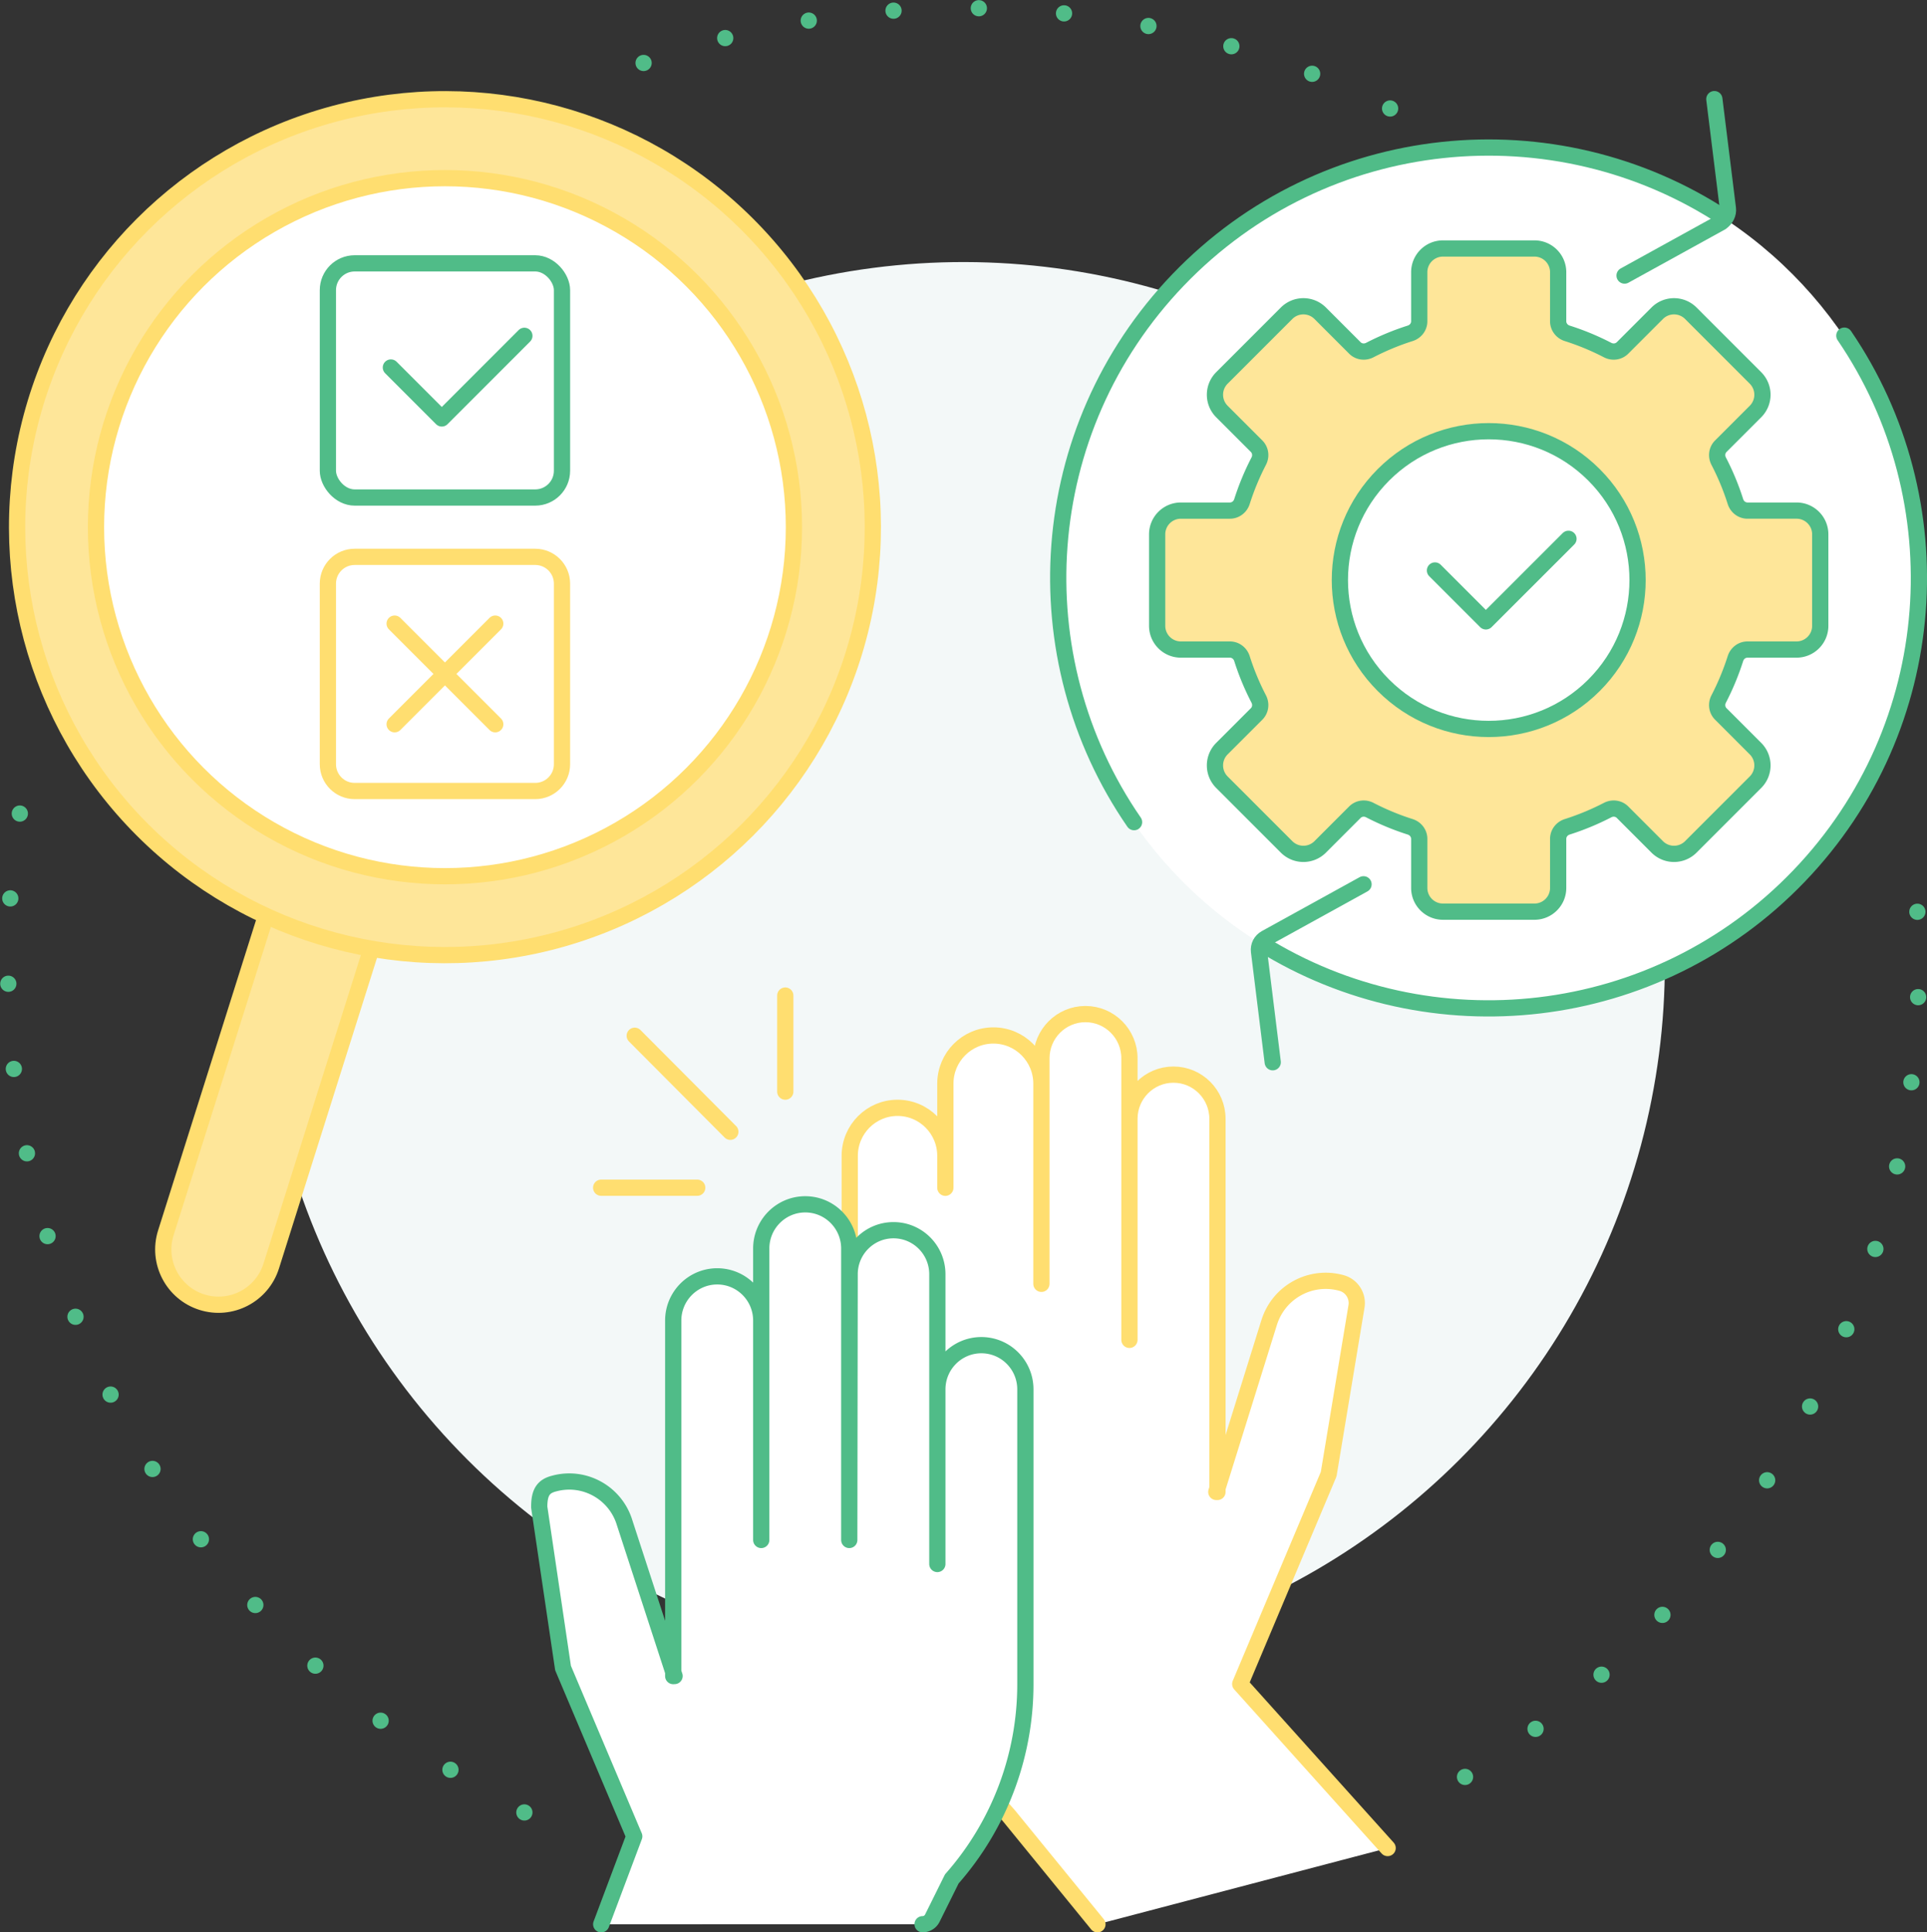 <?xml version="1.0" encoding="UTF-8"?>
<svg xmlns="http://www.w3.org/2000/svg" id="Layer_1" data-name="Layer 1" viewBox="0 0 604.22 605.77">
  <rect x="0" y="0" width="604.22" height="605.77" fill="#333333" stroke="none"/>
  <defs>
    <style>.cls-2,.cls-3,.cls-4,.cls-5,.cls-6,.cls-7{stroke-linecap:round;stroke-linejoin:round;stroke-width:5.09px}.cls-2,.cls-6,.cls-7{stroke:#50bc88}.cls-3{fill:#fee699}.cls-2,.cls-4{fill:#fff}.cls-3,.cls-4,.cls-5{stroke:#ffde70}.cls-5,.cls-6,.cls-7{fill:none}.cls-7{stroke-dasharray:0 26.77}</style>
  </defs>
  <path d="M201.8 19.74c31.35-11.14 65.11-17.2 100.28-17.2 52.71 0 102.24 13.61 145.27 37.52M164.42 568.19C68.25 518.34 2.54 417.89 2.54 302.09c0-22.37 2.45-44.16 7.1-65.13M601.2 285.84c.29 5.38.43 10.8.43 16.25 0 109.01-58.23 204.41-145.27 256.81" class="cls-7"></path>
  <circle cx="302.09" cy="302.09" r="219.93" style="fill:#f3f8f8" transform="rotate(-45 302.09 302.09)"></circle>
  <path d="m116.32 297.83-31.28 99.08c-2.88 9.12-12.61 14.19-21.73 11.31h0c-9.12-2.88-14.19-12.61-11.31-21.73l31.4-99.48" class="cls-3"></path>
  <circle cx="139.52" cy="165.27" r="134.16" class="cls-3" transform="rotate(-45 139.517 165.27)"></circle>
  <circle cx="139.52" cy="165.27" r="109.42" class="cls-4"></circle>
  <rect width="73.41" height="73.41" x="102.81" y="82.56" class="cls-2" rx="8.4" ry="8.4"></rect>
  <path d="M111.21 174.57h56.61c4.64 0 8.4 3.76 8.4 8.4v56.61c0 4.64-3.76 8.4-8.4 8.4h-56.61c-4.64 0-8.4-3.76-8.4-8.4v-56.61c0-4.64 3.76-8.4 8.4-8.4Z" class="cls-4"></path>
  <path d="m122.56 115.21 15.97 15.97 25.89-25.9" class="cls-2"></path>
  <path d="m123.74 195.5 31.55 31.55M155.29 195.5l-31.55 31.55M435.1 579.35l-46.22-51.43 27.73-65.78 8.69-52.37c.67-3.41-1.43-6.75-4.79-7.6l-.27-.07c-9.63-2.45-19.48 3.14-22.35 12.7l-16.51 52.92h.36V350.75c0-7.66-6.18-13.86-13.8-13.86h0c-7.62 0-13.8 6.21-13.8 13.86v69.29-88.27c0-7.66-6.18-13.86-13.8-13.86h0c-7.62 0-13.8 6.21-13.8 13.86v70.7-62.74c0-8.35-6.74-15.12-15.06-15.12h0c-8.32 0-15.06 6.77-15.06 15.12v32.63-10.01c0-8.31-6.71-15.05-14.99-15.05h0c-8.28 0-14.99 6.74-14.99 15.05v150.13l49.95 56.79 27.72 33.98" class="cls-4"></path>
  <path d="M289.28 603.23c1.3 0 2.49-.74 3.06-1.9l6.1-12.3h0a92.223 92.223 0 0 0 23.07-61.04v-92.43c0-7.66-6.18-13.86-13.8-13.86h0c-7.62 0-13.8 6.21-13.8 13.86v54.74-90.84c0-7.62-6.15-13.8-13.75-13.8h0c-7.59 0-13.75 6.18-13.75 13.8l-.12 83.31v-91.36c0-7.66-6.18-13.86-13.8-13.86h0c-7.62 0-13.8 6.21-13.8 13.86v91.36-68.78c0-7.66-6.18-13.86-13.8-13.86h0c-7.62 0-13.8 6.21-13.8 13.86v111.45l.42-.02-15.64-48c-2.81-9.34-12.43-14.81-21.85-12.41l-.26.07c-3.28.83-4.72 2.64-4.68 7.43l7.46 50.4 22.33 52.77-10.36 27.57" class="cls-2"></path>
  <path d="m229 354.8-29.98-30.1M246.23 342.22V312.1M218.62 372.34H188.5" class="cls-5"></path>
  <circle cx="466.47" cy="181.19" r="134.93" style="fill:#fff"></circle>
  <path d="M563.31 160.07h-15.37c-1.75 0-3.25-1.16-3.78-2.82-1.4-4.41-3.17-8.66-5.27-12.7-.8-1.55-.56-3.44.68-4.67l10.87-10.87a7.442 7.442 0 0 0 0-10.53L530.16 98.2a7.442 7.442 0 0 0-10.53 0l-10.87 10.87c-1.24 1.24-3.12 1.48-4.67.68-4.05-2.1-8.29-3.86-12.7-5.26-1.66-.53-2.82-2.04-2.82-3.78V85.34c0-4.11-3.33-7.44-7.44-7.44h-28.68c-4.11 0-7.44 3.33-7.44 7.44v15.37c0 1.75-1.16 3.25-2.82 3.78-4.41 1.4-8.66 3.17-12.7 5.26-1.55.8-3.44.56-4.67-.68L413.95 98.2a7.442 7.442 0 0 0-10.53 0l-20.28 20.28a7.442 7.442 0 0 0 0 10.53l10.87 10.87c1.24 1.24 1.48 3.12.68 4.67-2.1 4.05-3.86 8.29-5.27 12.7-.53 1.66-2.04 2.82-3.78 2.82h-15.37c-4.11 0-7.44 3.33-7.44 7.44v28.68c0 4.11 3.33 7.44 7.44 7.44h15.37c1.75 0 3.25 1.16 3.78 2.82 1.4 4.41 3.17 8.66 5.27 12.7.8 1.55.56 3.44-.68 4.67l-10.87 10.87a7.442 7.442 0 0 0 0 10.53l20.28 20.28a7.442 7.442 0 0 0 10.53 0l10.87-10.87c1.24-1.24 3.12-1.48 4.67-.68 4.05 2.1 8.29 3.86 12.7 5.26 1.66.53 2.82 2.04 2.82 3.78v15.37c0 4.11 3.33 7.44 7.44 7.44h28.68c4.11 0 7.44-3.33 7.44-7.44v-15.37c0-1.75 1.16-3.25 2.82-3.78 4.41-1.4 8.66-3.17 12.7-5.26 1.55-.8 3.44-.56 4.67.68l10.87 10.87a7.442 7.442 0 0 0 10.53 0l20.28-20.28a7.442 7.442 0 0 0 0-10.53l-10.87-10.87c-1.24-1.24-1.48-3.12-.68-4.67 2.1-4.05 3.86-8.29 5.27-12.7.53-1.66 2.04-2.82 3.78-2.82h15.37c4.11 0 7.44-3.33 7.44-7.44v-28.68c0-4.11-3.33-7.44-7.44-7.44Z" style="fill:#fee699;stroke:#50bc88;stroke-linecap:round;stroke-linejoin:round;stroke-width:5.09px"></path>
  <circle cx="466.8" cy="181.85" r="46.67" class="cls-2" transform="rotate(-45 466.797 181.856)"></circle>
  <path d="m537.54 31.07 4.25 34.29c.2 1.66-.61 3.26-2.14 4.35l-30.26 16.68" class="cls-6"></path>
  <path d="M355.59 257.74c-35.65-51.65-31.35-122.93 13.8-169.98 45.76-47.68 118.11-54.46 171.4-19.4M399.07 333.01l-4.3-34.76c-.21-1.68.62-3.31 2.1-4.12l30.67-16.91" class="cls-6"></path>
  <path d="M578.3 105.22c35.22 51.61 30.79 122.53-14.2 169.4-44.99 46.88-115.69 54.22-168.7 21.13" class="cls-6"></path>
  <path d="m449.94 178.84 15.96 15.96 25.9-25.89" class="cls-2"></path>
</svg>
